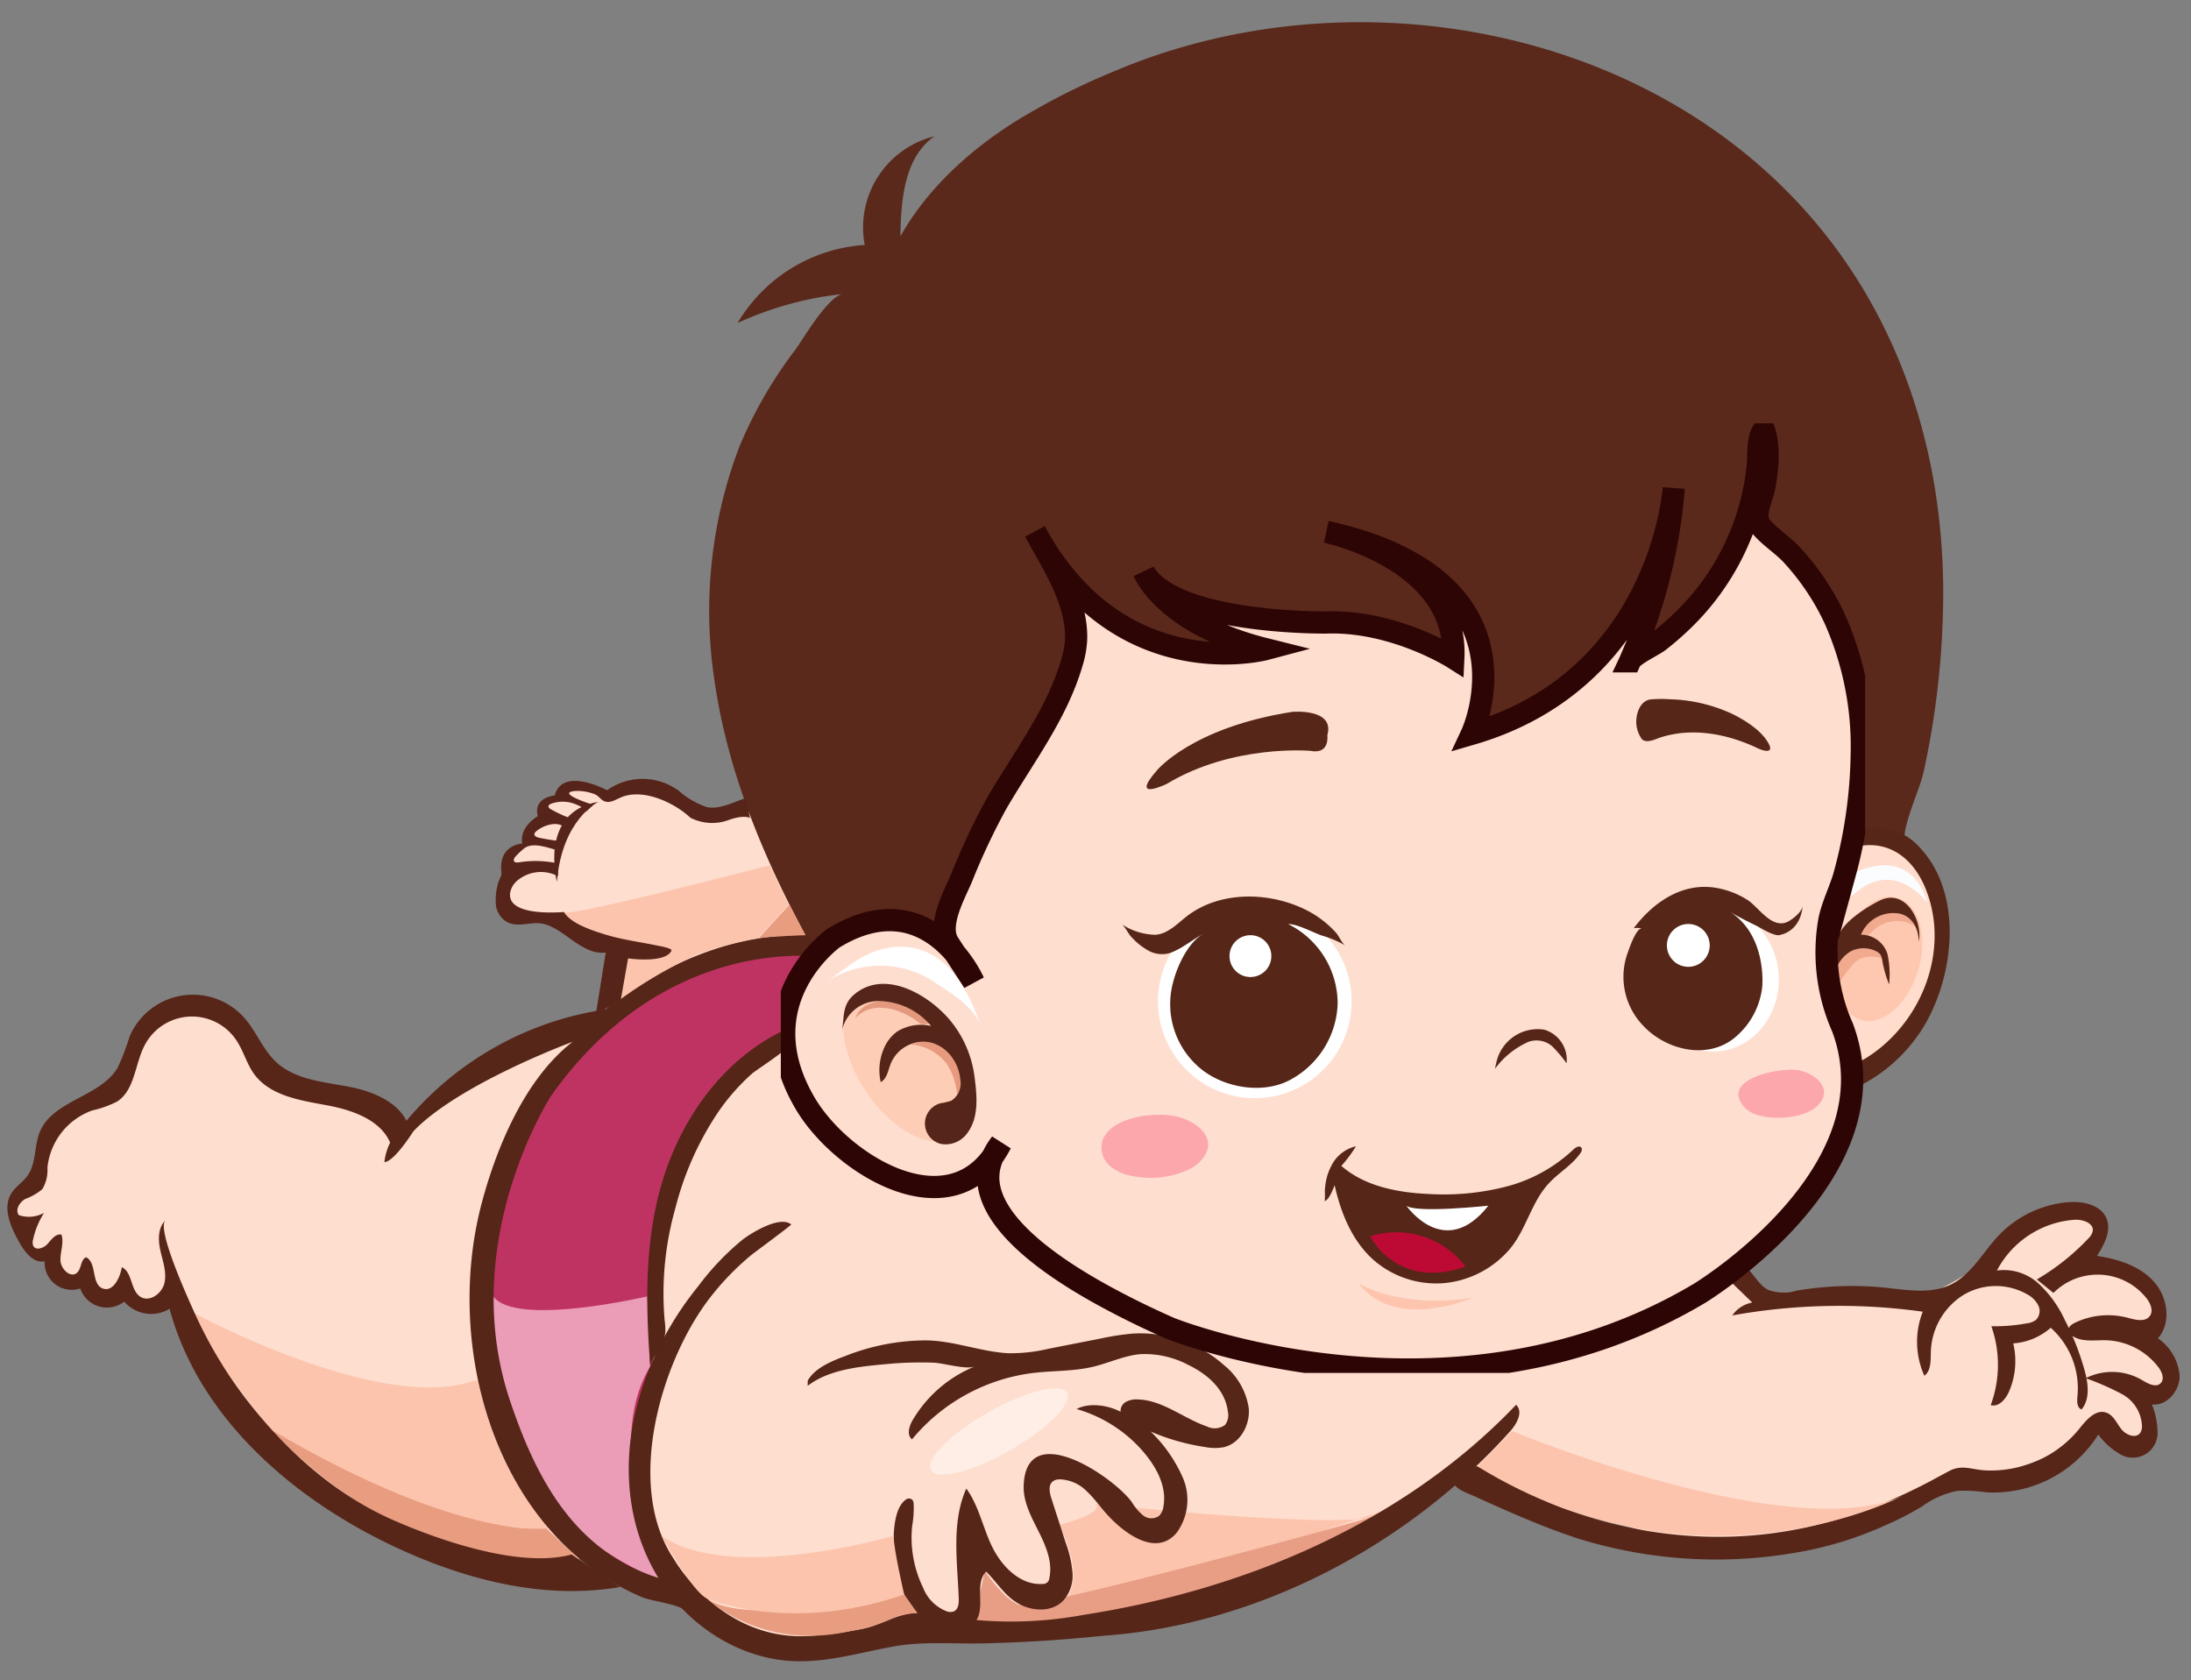 <svg xmlns="http://www.w3.org/2000/svg" xmlns:xlink="http://www.w3.org/1999/xlink" width="296" height="227" viewBox="0 0 296 227">
  <rect x="0" y="0" width="296" height="227" fill="#808080" stroke="none"/>
  <defs>
    <clipPath id="clip-path">
      <rect id="Rectangle_7119" data-name="Rectangle 7119" width="42.282" height="30.386" fill="none"/>
    </clipPath>
    <clipPath id="clip-path-2">
      <rect id="Rectangle_7120" data-name="Rectangle 7120" width="44.681" height="84.215" fill="none"/>
    </clipPath>
    <clipPath id="clip-path-3">
      <rect id="Rectangle_7121" data-name="Rectangle 7121" width="23.251" height="38.461" fill="none"/>
    </clipPath>
    <clipPath id="clip-path-4">
      <rect id="Rectangle_7122" data-name="Rectangle 7122" width="207.639" height="81.594" fill="none"/>
    </clipPath>
    <clipPath id="clip-path-5">
      <rect id="Rectangle_7123" data-name="Rectangle 7123" width="43.932" height="13.558" fill="none"/>
    </clipPath>
    <clipPath id="clip-path-6">
      <rect id="Rectangle_7124" data-name="Rectangle 7124" width="56.396" height="15.462" fill="none"/>
    </clipPath>
    <clipPath id="clip-path-7">
      <rect id="Rectangle_7126" data-name="Rectangle 7126" width="166.687" height="181.62" fill="none"/>
    </clipPath>
    <clipPath id="clip-path-8">
      <rect id="Rectangle_7147" data-name="Rectangle 7147" width="98.123" height="48.28" fill="none"/>
    </clipPath>
    <clipPath id="clip-path-9">
      <rect id="Rectangle_7148" data-name="Rectangle 7148" width="120.315" height="59.37" fill="none"/>
    </clipPath>
    <clipPath id="clip-path-10">
      <rect id="Rectangle_7149" data-name="Rectangle 7149" width="18.648" height="45.303" fill="none"/>
    </clipPath>
    <clipPath id="clip-path-11">
      <rect id="Rectangle_7150" data-name="Rectangle 7150" width="59.606" height="40.186" fill="none"/>
    </clipPath>
    <clipPath id="clip-path-12">
      <rect id="Rectangle_7151" data-name="Rectangle 7151" width="57.383" height="14.131" fill="none"/>
    </clipPath>
    <clipPath id="clip-path-13">
      <rect id="Rectangle_7152" data-name="Rectangle 7152" width="18.633" height="11.659" fill="none"/>
    </clipPath>
    <clipPath id="clip-path-14">
      <rect id="Rectangle_7153" data-name="Rectangle 7153" width="28.393" height="5.589" fill="none"/>
    </clipPath>
    <clipPath id="clip-path-15">
      <rect id="Rectangle_7154" data-name="Rectangle 7154" width="32.773" height="10.48" fill="none"/>
    </clipPath>
    <clipPath id="clip-path-16">
      <rect id="Rectangle_7155" data-name="Rectangle 7155" width="76.705" height="75.724" fill="none"/>
    </clipPath>
    <clipPath id="clip-path-17">
      <rect id="Rectangle_7156" data-name="Rectangle 7156" width="41.761" height="17.901" fill="none"/>
    </clipPath>
    <clipPath id="clip-path-18">
      <rect id="Rectangle_7157" data-name="Rectangle 7157" width="48.259" height="29.089" fill="none"/>
    </clipPath>
    <clipPath id="clip-path-19">
      <rect id="Rectangle_7158" data-name="Rectangle 7158" width="58.447" height="91.301" fill="none"/>
    </clipPath>
    <clipPath id="clip-path-20">
      <rect id="Rectangle_7159" data-name="Rectangle 7159" width="82.774" height="80.561" fill="none"/>
    </clipPath>
    <clipPath id="clip-path-21">
      <rect id="Rectangle_7160" data-name="Rectangle 7160" width="6.33" height="4.573" fill="none"/>
    </clipPath>
    <clipPath id="clip-path-22">
      <rect id="Rectangle_7161" data-name="Rectangle 7161" width="30.465" height="18.166" fill="none"/>
    </clipPath>
    <clipPath id="clip-path-23">
      <rect id="Rectangle_7162" data-name="Rectangle 7162" width="34.36" height="31.859" fill="none"/>
    </clipPath>
    <clipPath id="clip-path-24">
      <rect id="Rectangle_7163" data-name="Rectangle 7163" width="5.968" height="10.796" fill="none"/>
    </clipPath>
    <clipPath id="clip-path-25">
      <rect id="Rectangle_7125" data-name="Rectangle 7125" width="14.724" height="31.692" fill="none"/>
    </clipPath>
    <clipPath id="clip-path-26">
      <rect id="Rectangle_7141" data-name="Rectangle 7141" width="13.02" height="35.521" fill="none"/>
    </clipPath>
    <clipPath id="clip-path-27">
      <rect id="Rectangle_7142" data-name="Rectangle 7142" width="10.277" height="5.104" fill="none"/>
    </clipPath>
    <clipPath id="clip-path-28">
      <rect id="Rectangle_7143" data-name="Rectangle 7143" width="11.578" height="16.785" fill="none"/>
    </clipPath>
    <clipPath id="clip-path-29">
      <rect id="Rectangle_7144" data-name="Rectangle 7144" width="6.362" height="4.988" fill="none"/>
    </clipPath>
    <clipPath id="clip-path-30">
      <rect id="Rectangle_7145" data-name="Rectangle 7145" width="7.557" height="3.839" fill="none"/>
    </clipPath>
    <clipPath id="clip-path-31">
      <rect id="Rectangle_7146" data-name="Rectangle 7146" width="11.251" height="11.713" fill="none"/>
    </clipPath>
    <clipPath id="clip-path-32">
      <rect id="Rectangle_7127" data-name="Rectangle 7127" width="146.486" height="128.285" fill="none"/>
    </clipPath>
    <clipPath id="clip-path-33">
      <rect id="Rectangle_7128" data-name="Rectangle 7128" width="18.09" height="7.011" fill="none"/>
    </clipPath>
    <clipPath id="clip-path-34">
      <rect id="Rectangle_7129" data-name="Rectangle 7129" width="24.544" height="10.47" fill="none"/>
    </clipPath>
    <clipPath id="clip-path-35">
      <rect id="Rectangle_7130" data-name="Rectangle 7130" width="24.235" height="22.07" fill="none"/>
    </clipPath>
    <clipPath id="clip-path-36">
      <rect id="Rectangle_7131" data-name="Rectangle 7131" width="30.251" height="25.846" fill="none"/>
    </clipPath>
    <clipPath id="clip-path-37">
      <rect id="Rectangle_7132" data-name="Rectangle 7132" width="14.433" height="8.518" fill="none"/>
    </clipPath>
    <clipPath id="clip-path-38">
      <rect id="Rectangle_7133" data-name="Rectangle 7133" width="11.569" height="6.494" fill="none"/>
    </clipPath>
    <clipPath id="clip-path-39">
      <rect id="Rectangle_7134" data-name="Rectangle 7134" width="9.703" height="5.369" fill="none"/>
    </clipPath>
    <clipPath id="clip-path-40">
      <rect id="Rectangle_7135" data-name="Rectangle 7135" width="34.741" height="18.531" fill="none"/>
    </clipPath>
    <clipPath id="clip-path-41">
      <rect id="Rectangle_7136" data-name="Rectangle 7136" width="15.489" height="3.512" fill="none"/>
    </clipPath>
    <clipPath id="clip-path-42">
      <rect id="Rectangle_7137" data-name="Rectangle 7137" width="17.01" height="20.732" fill="none"/>
    </clipPath>
    <clipPath id="clip-path-43">
      <rect id="Rectangle_7138" data-name="Rectangle 7138" width="10.009" height="3.115" fill="none"/>
    </clipPath>
    <clipPath id="clip-path-44">
      <rect id="Rectangle_7139" data-name="Rectangle 7139" width="7.157" height="7.164" fill="none"/>
    </clipPath>
    <clipPath id="clip-path-45">
      <rect id="Rectangle_7140" data-name="Rectangle 7140" width="18.197" height="21.706" fill="none"/>
    </clipPath>
    <clipPath id="clip-life_partner_baby_left">
      <rect width="296" height="227"/>
    </clipPath>
  </defs>
  <g id="life_partner_baby_left" data-name="life partner baby left" clip-path="url(#clip-life_partner_baby_left)">
    <g id="Group_33851" data-name="Group 33851" transform="translate(1 3)">
      <g id="Group_33489" data-name="Group 33489" transform="translate(67.093 102.996)" style="isolation: isolate">
        <g id="Group_33488" data-name="Group 33488">
          <g id="Group_33487" data-name="Group 33487" clip-path="url(#clip-path)">
            <path id="Path_258701" data-name="Path 258701" d="M1433.416,787.164s-5.713,2.79-9.657-1.68c0,0-7.107-3.024-9.4,0,0,0-4.218-3.367-5.985-1.388,0,0-.628,1.851,2.681,1.652,0,0-5.762-2.039-5.5,1.511,0,0,2.5,1.793,2.958.765,0,0-5.456.024-4.8,2.916l3.332.065s-7.407-.065-6.224,4.405c0,0,5-.394,5.653-.92,0,0-10.123,1.446-4.338,6.7l6.179.92s5.413,3.268,6.322,3.277,1.4,0,1.4,0l-1.987,8.467s19.771-10.956,26.344-9.115l2.242-.92-8.026-17.09Z" transform="translate(-1400.349 -783.473)" fill="#fedecf"/>
          </g>
        </g>
      </g>
      <g id="Group_33492" data-name="Group 33492" transform="translate(64.49 125.895)" style="isolation: isolate">
        <g id="Group_33491" data-name="Group 33491">
          <g id="Group_33490" data-name="Group 33490" clip-path="url(#clip-path-2)">
            <path id="Path_258702" data-name="Path 258702" d="M1446.584,958.071a18.2,18.2,0,0,0-3.549,11.043s-12.149,7.385-16.657,21.768c0,0-3.132,18.459-.928,23.586,0,0-6.67,14.395.035,27.41,0,0-19.456-3.418-22.348-30.1,0,0-7.493-24.32,14.461-43.776,0,0,14.592-12.752,28.987-9.925" transform="translate(-1401.904 -957.662)" fill="#bf3363"/>
          </g>
        </g>
      </g>
      <g id="Group_33495" data-name="Group 33495" transform="translate(64.964 172.146)" style="isolation: isolate">
        <g id="Group_33494" data-name="Group 33494">
          <g id="Group_33493" data-name="Group 33493" clip-path="url(#clip-path-3)">
            <path id="Path_258703" data-name="Path 258703" d="M1582.784,1309.485s-17.79,4.169-20.8,0c0,0-6.8,25.483,22.57,38.461,0,0-7.986-18.082-1.371-29.009Z" transform="translate(-1561.301 -1309.485)" fill="#eb9cb7"/>
          </g>
        </g>
      </g>
      <g id="Group_33498" data-name="Group 33498" transform="translate(84.785 137.818)" style="isolation: isolate">
        <g id="Group_33497" data-name="Group 33497">
          <g id="Group_33496" data-name="Group 33496" clip-path="url(#clip-path-4)">
            <path id="Path_258704" data-name="Path 258704" d="M11.8,1087.589s-3.645-28.11,15.858-39.23c0,0,6.948,23.567,26.273,18.351,0,0,16.564,23.443,49.692,23.443,0,0,37.6-.526,51.27-11.174l5,3.287s20.508-.657,22.611.263c0,0,5.514-2.51,8.015-4.87s8.9-9.9,13.919-6.066c0,0,1.69-.537,0,5.66,0,0,13.954,3.567,6.987,9.746,0,0,8.947,8.306.53,7.965,0,0,3.3,14-5.846,4.137a26.353,26.353,0,0,1-20.044,7.692s-23.141,14.081-40.366,7.989c0,0-24.193-6.6-27.282-7.989,0,0-35.3,26.2-70.463,20.885,0,0-36.612,12.881-40.03-22.641,0,0,2.109-16.066,3.881-17.446" transform="translate(-7.925 -1048.359)" fill="#fedecf"/>
          </g>
        </g>
      </g>
      <g id="Group_33501" data-name="Group 33501" transform="translate(142.067 200.167)" style="isolation: isolate">
        <g id="Group_33500" data-name="Group 33500">
          <g id="Group_33499" data-name="Group 33499" clip-path="url(#clip-path-5)">
            <path id="Path_258705" data-name="Path 258705" d="M817.982,1536.19s3.533-2.937-.509-10.7c0,0,6.191-1.493,4.953-2.854,0,0,34.881,3.793,38.578,1.413s-18.752,7.083-43.022,12.145" transform="translate(-817.473 -1522.632)" fill="#fcc4ad"/>
          </g>
        </g>
      </g>
      <g id="Group_33504" data-name="Group 33504" transform="translate(130.467 201.185)" style="isolation: isolate">
        <g id="Group_33503" data-name="Group 33503">
          <g id="Group_33502" data-name="Group 33502" clip-path="url(#clip-path-6)">
            <path id="Path_258706" data-name="Path 258706" d="M810.9,1545.587l1.584-7.128s2.543,3.8,4.592,4.525,46.6-11.312,50.22-12.606c0,0-33.328,17.774-56.4,15.209" transform="translate(-810.903 -1530.378)" fill="#e89e85"/>
          </g>
        </g>
      </g>
      <g id="Group_33510" data-name="Group 33510" transform="translate(94.84 0.001)" style="isolation: isolate">
        <g id="Group_33509" data-name="Group 33509">
          <g id="Group_33508" data-name="Group 33508" clip-path="url(#clip-path-7)">
            <path id="Path_258708" data-name="Path 258708" d="M404.383,110.989c-.278-2.6,2.044-7.124,2.6-9.7a113.767,113.767,0,0,0,2.65-24.349c-.046-18.7-5.722-36.787-18.167-50.957C368.728.093,328.953-6.584,297.82,6.546a92.536,92.536,0,0,0-13.52,6.848c-6.258,3.95-11.908,9.085-15.55,15.527.074-4.951.537-10.678,4.6-13.512a12.682,12.682,0,0,0-9.418,14.682,21.593,21.593,0,0,0-17.179,10.541,45.665,45.665,0,0,1,14.272-3.922c-1.988.2-5.455,6.145-6.453,7.512A59.235,59.235,0,0,0,247,57.33a62.3,62.3,0,0,0-3.379,31.524c1.865,13.133,7.234,25.424,13.629,36.94,9.253,16.663,20.341,33.116,36.577,43.687a76.568,76.568,0,0,0,50.881,11.545c20.627-2.606,48.113-13.9,52.771-36.649,0,0,7.493-27.864,6.9-33.388" transform="translate(-242.948 0.003)" fill="#5a291b"/>
          </g>
        </g>
      </g>
      <g id="Group_33573" data-name="Group 33573" transform="translate(195.342 159.402)" style="isolation: isolate">
        <g id="Group_33572" data-name="Group 33572">
          <g id="Group_33571" data-name="Group 33571" clip-path="url(#clip-path-8)">
            <path id="Path_258737" data-name="Path 258737" d="M36.907,1222.774l2.253-1.667c1.356.824,1.966,2.584,3.382,3.3a6.164,6.164,0,0,0,3.816.108,44.412,44.412,0,0,1,12.025-.4c2.952.306,6.09.879,8.769-.4,2.857-1.359,4.4-4.439,6.587-6.725a14.658,14.658,0,0,1,9.408-4.436c1.978-.146,4.344.374,5.1,2.207.691,1.675-.317,3.527-1.29,5.056,2.8.42,5.693,1.317,7.619,3.4s2.5,5.609.618,7.733a6.825,6.825,0,0,1,2.93,5.083c.009,2.025-1.733,4.084-3.745,3.858a10.313,10.313,0,0,1,.752,3.542,3.349,3.349,0,0,1-5.2,3.078,9.4,9.4,0,0,1-2.8-2.562,16.728,16.728,0,0,1-15.211,7.8,19.487,19.487,0,0,0-3.822-.188,11.96,11.96,0,0,0-4.765,2.1,39.962,39.962,0,0,1-4.789,2.469,48.648,48.648,0,0,1-12.532,3.821,62.915,62.915,0,0,1-29.157-1.948c-3.18-1.04-6.282-2.3-9.347-3.634-1.569-.683-3.129-1.385-4.687-2.093-.846-.385-2.394-.877-2.82-1.79l3.024-2.235c.489-.361,9.189,4.579,10.151,4.982a58.95,58.95,0,0,0,15.628,4.111c13.016,1.583,25.015-1.309,36.388-7.5q.9-.488,1.8-.968c1.729-.919,3.074-.17,4.926-.082a15.492,15.492,0,0,0,4.658-.5,15.046,15.046,0,0,0,7.936-5.056c.964-1.208,2.23-2.748,3.693-2.25.962.328,1.4,1.4,2.022,2.208s1.967,1.356,2.564.533a1.551,1.551,0,0,0,.247-.8,5.12,5.12,0,0,0-2.656-4.415,35.934,35.934,0,0,0-4.95-2.177,7.966,7.966,0,0,1,7.607.252c.8.481,1.9,1.086,2.539.405.527-.561.166-1.481-.293-2.1a9.27,9.27,0,0,0-7.119-3.682c-1.536-.035-3.219.283-4.5-.569a1.077,1.077,0,0,1-.558-.822c0-.456.449-.768.859-.967a10.355,10.355,0,0,1,7.156-.676c1.023.277,2.338.622,2.965-.232.534-.726.086-1.758-.48-2.46a8.432,8.432,0,0,0-12.531-.666l-2.248-1.822a31.035,31.035,0,0,0,6.945-5.525,1.979,1.979,0,0,0,.61-1c.16-1.1-1.338-1.6-2.444-1.539a12.879,12.879,0,0,0-10.5,6.857,6.941,6.941,0,0,1,5.615,1.758,15.571,15.571,0,0,1,3.544,4.895,35.492,35.492,0,0,1,2.715,6.943c.467,1.742.714,3.8-.447,5.178-.639-.253-.617-1.146-.546-1.829a10.953,10.953,0,0,0-3.613-9.209,8.616,8.616,0,0,1-5.064,2.11,10.337,10.337,0,0,1-.59,6.548c-.448,1.013-1.389,2.093-2.455,1.789a15.675,15.675,0,0,0,.089-10.656,23.8,23.8,0,0,0,4.845-.4,2.488,2.488,0,0,0,1.166-.443,1.7,1.7,0,0,0,.337-1.957,3.529,3.529,0,0,0-1.475-1.493,8.554,8.554,0,0,0-8.728.117,9.427,9.427,0,0,0-4.323,7.677c-.03,1.145.048,2.509-.876,3.187a11.192,11.192,0,0,1-.216-8.653,81.414,81.414,0,0,0-25.73.506,4.18,4.18,0,0,1,2.7-1.742l-3.484-3.367" transform="translate(-0.001 -1212.542)" fill="#572618"/>
          </g>
        </g>
      </g>
      <g id="Group_33576" data-name="Group 33576" transform="translate(83.945 162.073)" style="isolation: isolate">
        <g id="Group_33575" data-name="Group 33575">
          <g id="Group_33574" data-name="Group 33574" clip-path="url(#clip-path-9)">
            <path id="Path_258738" data-name="Path 258738" d="M797.442,1258.617q.507-.513,1.005-1.036c.989.925.119,2.552-.784,3.56-13.85,15.458-34.2,26.211-55.021,27.647-5.414.557-10.867.916-16.308,1.027-4.131.084-8.035-.308-12.147.446-4.367.8-8.7,2.114-13.185,1.96-7.326-.25-14.212-4.648-18.161-10.823-5.244-8.2-5.329-18.331-2.048-27.283a44.541,44.541,0,0,1,7.188-12.591,35.662,35.662,0,0,1,5.987-6.272c1.33-1,5.053-3.255,6.544-2.035.089.072-5.025,3.828-5.429,4.164a36.334,36.334,0,0,0-5.545,5.742c-6.62,8.556-11.574,25.442-4.843,35.35,0,0,6.809,12.025,19.824,10.184a54.432,54.432,0,0,0,5.635-.807c2.077-.407,3.945-1.6,6-2,2.7-.517,5.6.339,8.261.705a54.136,54.136,0,0,0,15.655-.6c21.29-3.316,42.24-12.036,57.371-27.336" transform="translate(-678.57 -1232.863)" fill="#562618"/>
          </g>
        </g>
      </g>
      <g id="Group_33579" data-name="Group 33579" transform="translate(86.448 136.295)" style="isolation: isolate">
        <g id="Group_33578" data-name="Group 33578">
          <g id="Group_33577" data-name="Group 33577" clip-path="url(#clip-path-10)">
            <path id="Path_258739" data-name="Path 258739" d="M1451.152,1036.773l.395,2.366c.053.317-4.035,2.984-4.458,3.355a28.562,28.562,0,0,0-4.616,5.233,41.473,41.473,0,0,0-5.76,12.9,42.342,42.342,0,0,0-1.464,15.3,8.147,8.147,0,0,1,.073,1.678,5.934,5.934,0,0,1-.909,2.339c-.278.48-1.157,1.583-1.117,2.135-.608-8.2-.8-16.57,1.515-24.56,2.5-8.645,8.107-16.734,16.34-20.743" transform="translate(-1432.899 -1036.773)" fill="#552517"/>
          </g>
        </g>
      </g>
      <g id="Group_33582" data-name="Group 33582" transform="translate(108.119 177.139)" style="isolation: isolate">
        <g id="Group_33581" data-name="Group 33581">
          <g id="Group_33580" data-name="Group 33580" clip-path="url(#clip-path-11)">
            <path id="Path_258740" data-name="Path 258740" d="M956.486,1353.868c1.008-1.806,3.416-2.717,5.231-3.4a29.8,29.8,0,0,1,10.706-2.053c3.818.036,7.341,1.517,11.13,1.735a22.085,22.085,0,0,0,5.487-.607l5.177-1.016,1.948-.382a33.6,33.6,0,0,1,4.233-.646,17.007,17.007,0,0,1,12.358,4.284,9.226,9.226,0,0,1,3.318,5.8c.2,2.272-1.169,4.769-3.395,5.268a6.819,6.819,0,0,1-2.476-.023,29.5,29.5,0,0,1-7.389-2.1,19.55,19.55,0,0,1,4.383,6.315,7.545,7.545,0,0,1-.847,7.34c-2.85,3.427-7.263-.067-9.418-2.447-.93-1.027-1.723-2.18-2.738-3.124a5.306,5.306,0,0,0-3.708-1.621,1.563,1.563,0,0,0-.85.243c-.672.483-.49,1.513-.237,2.3l1.965,6.1a14.954,14.954,0,0,1,.9,4.021,5.042,5.042,0,0,1-1.318,3.792c-1.562,1.528-4.135,1.356-5.931.359-1.92-1.066-2.923-2.876-4.418-4.353-1.695,1.711.048,4.928-1.524,6.857a4.032,4.032,0,0,1-4.218.924c-3.1-.882-5.337-3.8-6.16-6.822-.629-2.309-1.3-9.021,1.047-10.681a.682.682,0,0,1,.893.04.9.9,0,0,1,.162.476,13.381,13.381,0,0,1-.193,3.009,15.447,15.447,0,0,0,1.486,8.4,5.538,5.538,0,0,0,3.232,3.184,1.377,1.377,0,0,0,.934-.025c.589-.282.66-1.078.637-1.73-.169-4.872-1.037-10.253,1.022-14.848,1.717,2.341,2.257,5.408,3.549,7.979,1.319,2.624,3.777,5.085,6.709,4.906a.864.864,0,0,0,.967-.82c.45-2.148-.477-4.326-1.465-6.286s-2.089-4-2.01-6.19c.331-9.183,12.22-1.14,14.64,2.281a6.693,6.693,0,0,0,1.511,1.766,1.789,1.789,0,0,0,2.163.034,2.1,2.1,0,0,0,.553-1.174c.585-3.01-1.242-5.963-3.352-8.189a18.76,18.76,0,0,0-8.371-5.055c1.741-.911,4.265-.516,5.952.369a1.4,1.4,0,0,1,.731-1.343,2.95,2.95,0,0,1,1.57-.32c3.374.077,6.169,2.551,9.36,3.648a2.342,2.342,0,0,0,2.443-.2,2.167,2.167,0,0,0,.392-1.776c-.37-3.026-2.734-5.065-5.334-6.328a12.613,12.613,0,0,0-6.471-1.462c-2.206.185-4.254,1.186-6.408,1.7-2.656.634-5.429.518-8.14.845a25.263,25.263,0,0,0-16.33,8.968c-.74-.612-.378-1.807.109-2.634a17.38,17.38,0,0,1,8.365-7.214c-1.138.462-4.256-.47-5.573-.516a49.026,49.026,0,0,0-6.252.182c-3.591.334-7.8.688-10.739,2.948" transform="translate(-956.487 -1347.465)" fill="#562618"/>
          </g>
        </g>
      </g>
      <g id="Group_33585" data-name="Group 33585" transform="translate(198.629 190.352)" style="isolation: isolate">
        <g id="Group_33584" data-name="Group 33584">
          <g id="Group_33583" data-name="Group 33583" clip-path="url(#clip-path-12)">
            <path id="Path_258741" data-name="Path 258741" d="M284.9,1452.742l4.671-4.772s37.593,15.569,52.711,8.758c0,0-27.41,14.419-57.383-3.985" transform="translate(-284.903 -1447.969)" fill="#fcc4ad"/>
          </g>
        </g>
      </g>
      <g id="Group_33588" data-name="Group 33588" transform="translate(124.634 184.562)" style="isolation: isolate">
        <g id="Group_33587" data-name="Group 33587">
          <g id="Group_33586" data-name="Group 33586" clip-path="url(#clip-path-13)">
            <path id="Path_258742" data-name="Path 258742" d="M1142.651,1414.989c-.807-1.42,2.657-4.913,7.738-7.8s9.854-4.079,10.662-2.659-2.657,4.913-7.738,7.8-9.854,4.079-10.661,2.659" transform="translate(-1142.534 -1403.929)" fill="#ffeee6"/>
          </g>
        </g>
      </g>
      <g id="Group_33591" data-name="Group 33591" transform="translate(94.526 212.413)" style="isolation: isolate">
        <g id="Group_33590" data-name="Group 33590">
          <g id="Group_33589" data-name="Group 33589" clip-path="url(#clip-path-14)">
            <path id="Path_258743" data-name="Path 258743" d="M1325.709,1618.285l-1.769-2.5s-21.287,4.531-26.625.555c0,0,7.42,7.234,19.544,4.357a20.566,20.566,0,0,0,5.5-1.677,11.4,11.4,0,0,1,3.354-.74" transform="translate(-1297.316 -1615.789)" fill="#e89d80"/>
          </g>
        </g>
      </g>
      <g id="Group_33594" data-name="Group 33594" transform="translate(88.377 204.482)" style="isolation: isolate">
        <g id="Group_33593" data-name="Group 33593">
          <g id="Group_33592" data-name="Group 33592" clip-path="url(#clip-path-15)">
            <path id="Path_258744" data-name="Path 258744" d="M1310.769,1555.459s4.124,7.6,6.148,8.486c0,0,11.13,4.836,26.625-.555,0,0-1.486-6.395-1.409-7.931,0,0-22.052,6.532-31.364,0" transform="translate(-1310.769 -1555.459)" fill="#fcc4ad"/>
          </g>
        </g>
      </g>
      <g id="Group_33597" data-name="Group 33597" transform="translate(0.884 133.193)" style="isolation: isolate">
        <g id="Group_33596" data-name="Group 33596">
          <g id="Group_33595" data-name="Group 33595" clip-path="url(#clip-path-16)">
            <path id="Path_258745" data-name="Path 258745" d="M1716.8,1018.681s-17.612,24.171-11.054,45.785c0,0,7.872,20.214,13.1,22.458,0,0,.338,1.959-9.247,1.971,0,0-22.468-6.43-30.224-13.661,0,0-14.538-16.208-15.617-24.865,0,0-3.716,5.371-6.867,0,0,0-4.242,3.883-5.011-1.467,0,0-4.976,2.275-4.056-3.509,0,0-5,3.179-3.553-3.34,0,0-4.607.085-.264-4.729,0,0,2.371-.87,2.108-4.288,0,0,3.418-6.573,5.127-6.442,0,0,6.442-1.972,6.442-5.39,0,0,1.709-8.413,8.019-8.019,0,0,5.784-.263,10.78,8.151,0,0,8.676,5.521,12.226,4.338,0,0,6.465,2.513,5.533,4.412l9.585-7.961s18.064-7.544,12.976-3.443" transform="translate(-1642.141 -1013.171)" fill="#fedecf"/>
          </g>
        </g>
      </g>
      <g id="Group_33600" data-name="Group 33600" transform="translate(35.596 190.14)" style="isolation: isolate">
        <g id="Group_33599" data-name="Group 33599">
          <g id="Group_33598" data-name="Group 33598" clip-path="url(#clip-path-17)">
            <path id="Path_258746" data-name="Path 258746" d="M1680.854,1459.474l4.81,4.545s-21.371,3.7-41.761-17.656c0,0,29.159,15.482,36.951,13.111" transform="translate(-1643.903 -1446.363)" fill="#e89d80"/>
          </g>
        </g>
      </g>
      <g id="Group_33603" data-name="Group 33603" transform="translate(25.324 174.457)" style="isolation: isolate">
        <g id="Group_33602" data-name="Group 33602">
          <g id="Group_33601" data-name="Group 33601" clip-path="url(#clip-path-18)">
            <path id="Path_258747" data-name="Path 258747" d="M1710.878,1336.15s2.273,12.722,9.99,19.875c0,0-11.323,2.378-37.988-13.277,0,0-9-10.846-10.272-15.683,0,0,24.972,13.542,37.681,9.085" transform="translate(-1672.609 -1327.065)" fill="#fcc4ad"/>
          </g>
        </g>
      </g>
      <g id="Group_33606" data-name="Group 33606" transform="translate(50.927 123.334)" style="isolation: isolate">
        <g id="Group_33605" data-name="Group 33605">
          <g id="Group_33604" data-name="Group 33604" clip-path="url(#clip-path-19)">
            <path id="Path_258748" data-name="Path 258748" d="M1438.748,1025.559a2.144,2.144,0,0,1,.2.134c1.158.893,1.051,2.768,2.1,3.787-.964-.937-4.607-1.293-5.984-1.887-19.747-8.517-26.712-33.694-21.579-53.14,2.01-7.614,5.9-16.93,12.311-21.864,0,0-15.407,5.681-21.534,12.106,0,0-2.589,4.131-3.91,4.149a8.2,8.2,0,0,1,2.446-4.923,43.263,43.263,0,0,1,27.416-15.693s12.15-10.734,27.623-10.013l.964,2.895s-20.656-2.9-35.965,18.846c0,0-12.693,19.6-5.538,41.045,3.557,10.661,8.774,20.5,20.271,24.091a5.277,5.277,0,0,1,1.183.468" transform="translate(-1400.349 -938.18)" fill="#562618"/>
          </g>
        </g>
      </g>
      <g id="Group_33609" data-name="Group 33609" transform="translate(0 131.393)" style="isolation: isolate">
        <g id="Group_33608" data-name="Group 33608">
          <g id="Group_33607" data-name="Group 33607" clip-path="url(#clip-path-20)">
            <path id="Path_258749" data-name="Path 258749" d="M1685.46,1079.5c-10.408,1.789-21.143-1.026-30.688-5.545-13.689-6.482-26.238-17.421-30.178-32.046a4.809,4.809,0,0,1-6.131-.966,3.8,3.8,0,0,1-5.937-1.778,3.661,3.661,0,0,1-4.807-3.675c-1.5.319-2.673-1.221-3.426-2.555-1.157-2.051-2.316-4.627-1.072-6.626.569-.914,1.548-1.5,2.177-2.375,1.216-1.691.88-4.047,1.688-5.967,1.788-4.244,8.119-4.662,10.487-8.612a32.606,32.606,0,0,0,1.615-4.213,9.291,9.291,0,0,1,15.526-2.515c1.612,1.831,2.477,4.261,4.257,5.929,2.566,2.405,6.38,2.7,9.836,3.351s7.309,2.292,8.2,5.7l-2.438,2.327c-1.138-3.459-5.21-4.873-8.792-5.53s-7.626-1.273-9.767-4.219c-1.011-1.392-1.438-3.132-2.4-4.562a7.208,7.208,0,0,0-12.347.617c-1.365,2.558-1.324,6.083-3.749,7.672a14.133,14.133,0,0,1-3.356,1.2,9.185,9.185,0,0,0-6.066,7.742,5,5,0,0,1-.682,2.889,7.6,7.6,0,0,1-2.3,1.325c-.777.441-1.422,1.479-.88,2.189a4.2,4.2,0,0,0,3.412-.31,10.97,10.97,0,0,0-1.489,3.618,1.289,1.289,0,0,0,.021.837c.347.7,1.443.313,1.956-.277s1.082-1.385,1.851-1.241c.375,1.112-.164,2.316-.128,3.488s1.378,2.453,2.247,1.665c.615-.558.454-1.778,1.224-2.087,1.47.751.678,3.568,2.2,4.2,1.385.578,2.385-1.381,2.617-2.864,1.465.693,1.149,3.148,2.523,4.008,1.24.776,2.921-.453,3.241-1.88s-.213-2.886-.54-4.312-.374-3.115.668-4.142c-1.243,1.224,3.3,11.084,3.976,12.588a58.53,58.53,0,0,0,7.439,12.22c5.248,6.639,11.775,12.409,19.6,15.8,6.322,2.742,16.974,6.4,23.853,4.542" transform="translate(-1602.685 -999.484)" fill="#572618"/>
          </g>
        </g>
      </g>
      <g id="Group_33612" data-name="Group 33612" transform="translate(101.476 119.205)" style="isolation: isolate">
        <g id="Group_33611" data-name="Group 33611">
          <g id="Group_33610" data-name="Group 33610" clip-path="url(#clip-path-21)">
            <path id="Path_258750" data-name="Path 258750" d="M1416.456,906.773l2.151,4.142s-4.822.141-6.33.432Z" transform="translate(-1412.276 -906.773)" fill="#e89d80"/>
          </g>
        </g>
      </g>
      <g id="Group_33615" data-name="Group 33615" transform="translate(75.06 113.897)" style="isolation: isolate">
        <g id="Group_33614" data-name="Group 33614">
          <g id="Group_33613" data-name="Group 33613" clip-path="url(#clip-path-22)">
            <path id="Path_258751" data-name="Path 258751" d="M1438.3,878.982l-.982,5.581a59.912,59.912,0,0,1,10.586-6.168,46.918,46.918,0,0,1,8.02-2.117l4.18-4.574-2.528-5.308s-27.932,7.27-27.936,6.322c0,0,.97,2.809,7.253,3.559,0,0,5.544,1.238,6.636,1.257,0,0,1.727.779-1.811.859,0,0-2.113.436-3.417.587" transform="translate(-1429.634 -866.397)" fill="#fcc4ad"/>
          </g>
        </g>
      </g>
      <g id="Group_33618" data-name="Group 33618" transform="translate(65.958 102.228)" style="isolation: isolate">
        <g id="Group_33617" data-name="Group 33617">
          <g id="Group_33616" data-name="Group 33616" clip-path="url(#clip-path-23)">
            <path id="Path_258752" data-name="Path 258752" d="M1482.769,809.489l3.385-2.024.983-5.581s5.013.725,5.859-1.037c.163-.339-1.592-.626-1.783-.667-2.313-.495-4.677-.78-6.947-1.461-1.663-.5-4.851-1.475-5.79-3.1-1.805.128-7.692.357-7.272-2.605a2.831,2.831,0,0,1,.917-1.6,4.953,4.953,0,0,1,5.542-.634l.047-1.713a14.187,14.187,0,0,0-5.405-.147c-.2.018-.432.021-.55-.138-.157-.211.024-.5.2-.694a12.13,12.13,0,0,1,1.072-1.011c1.278-1.068,3.534-.008,4.988.3l.282-1.424c-.051.26-3.108-.336-3.317-.4-.243-.074-.534-.234-.5-.486a.529.529,0,0,1,.192-.3c.933-.872,3.156-1.638,4.064-.356l.938-1.488c-.179.284-2.824-1.06-3.088-1.263a.44.44,0,0,1-.209-.3c-.006-.162.153-.277.3-.346a4.555,4.555,0,0,1,2.947-.107c.215.051,2.218.8,1.715,1.267l1.1-1.027s-5.308-1.662-2.382-1.883a6.5,6.5,0,0,1,2.534.424c.537.2.791.674,1.2.893.816.438,1.533-.091,2.414-.464,2.967-1.255,7.2.734,9.34,2.755a6.443,6.443,0,0,0,5.257.288s1.927-.723,2.8-.235l-.51-2.7c-1.687.5-3.611,1.627-5.361,1.2a11.029,11.029,0,0,1-3.711-2.156,8.245,8.245,0,0,0-9.721-.1s-6-3.274-7.08.71c0,0-2.931.221-2.277,2.8,0,0-2.514,1.355-2.1,3.7,0,0-3.318.1-2.8,3.985.038.285-.331.908-.411,1.189a8.109,8.109,0,0,0-.373,2.744,3.141,3.141,0,0,0,1.217,2.479c1.418,1,2.979.282,4.543.35,3.145.138,5.657,4.392,9.1,3.969Z" transform="translate(-1469.242 -777.63)" fill="#562419"/>
          </g>
        </g>
      </g>
      <g id="Group_33621" data-name="Group 33621" transform="translate(73.873 105.335)" style="isolation: isolate">
        <g id="Group_33620" data-name="Group 33620">
          <g id="Group_33619" data-name="Group 33619" clip-path="url(#clip-path-24)">
            <path id="Path_258753" data-name="Path 258753" d="M1625.363,812.062s-2.5-9.437,5.6-10.8c0,0-4.917,2.351-5.6,10.8" transform="translate(-1624.997 -801.266)" fill="#562419"/>
          </g>
        </g>
      </g>
      <rect id="Rectangle_7164" data-name="Rectangle 7164" width="293.465" height="221.443" transform="translate(0 0)" fill="none"/>
      <g id="Group_33507" data-name="Group 33507" transform="translate(246.972 110.519)" style="isolation: isolate">
        <g id="Group_33506" data-name="Group 33506">
          <g id="Group_33505" data-name="Group 33505" clip-path="url(#clip-path-25)">
            <path id="Path_258707" data-name="Path 258707" d="M231.649,862.749a61.926,61.926,0,0,1-.709-6.87,32.258,32.258,0,0,1,1.749-12.615,5.067,5.067,0,0,1,1.027-1.828c1.41-1.435,4.6-.461,6.144.295,6.774,3.316,6.594,13.215,4.436,19.317a23.692,23.692,0,0,1-3.675,6.7,18.254,18.254,0,0,1-2.764,2.86c-.523.428-2.312,2.055-3.035,1.738a1.264,1.264,0,0,1-.5-.492c-1.519-2.258-1.941-4.716-2.391-7.348q-.15-.879-.287-1.761" transform="translate(-230.903 -840.698)" fill="#ffdccc"/>
          </g>
        </g>
      </g>
      <g id="Group_33555" data-name="Group 33555" transform="matrix(-1, -0.017, 0.017, -1, 262.032, 144.473)" style="isolation: isolate">
        <g id="Group_33554" data-name="Group 33554" transform="translate(0 0)">
          <g id="Group_33553" data-name="Group 33553" clip-path="url(#clip-path-26)">
            <path id="Path_258731" data-name="Path 258731" d="M12.959,32.847v2.021c0,.389-2.512.641-2.745.649A8.063,8.063,0,0,1,4.14,32.8C-1.712,26.671-.7,15.889,3.1,9.056A21.559,21.559,0,0,1,12.963,0c-.019,1.058.312,2.32-.438,3.19a6.275,6.275,0,0,1-1.444,1.1C3.631,9.053-.17,19.03,3.347,27.341c1.716,4.056,5.077,6.626,9.612,5.506" transform="translate(0 0)" fill="#562618"/>
          </g>
        </g>
      </g>
      <g id="Group_33558" data-name="Group 33558" transform="translate(249.137 113.897)" style="isolation: isolate">
        <g id="Group_33557" data-name="Group 33557">
          <g id="Group_33556" data-name="Group 33556" clip-path="url(#clip-path-27)">
            <path id="Path_258732" data-name="Path 258732" d="M252.9,863.164v-3s7.779-4.524,10.277,3.89c0,0-4.582-6.438-10.277-.886" transform="translate(-252.903 -858.945)" fill="#fbfcfe"/>
          </g>
        </g>
      </g>
      <g id="Group_33561" data-name="Group 33561" transform="translate(247.117 118.168)" style="isolation: isolate">
        <g id="Group_33560" data-name="Group 33560">
          <g id="Group_33559" data-name="Group 33559" clip-path="url(#clip-path-28)">
            <path id="Path_258733" data-name="Path 258733" d="M258.934,898.242c-1.38,4.551-.161,8.949,2.723,9.823s6.339-2.107,7.719-6.657.161-8.949-2.723-9.823-6.339,2.107-7.719,6.658" transform="translate(-258.366 -891.433)" fill="#fec8b0"/>
          </g>
        </g>
      </g>
      <g id="Group_33564" data-name="Group 33564" transform="translate(246.99 124.857)" style="isolation: isolate">
        <g id="Group_33563" data-name="Group 33563">
          <g id="Group_33562" data-name="Group 33562" clip-path="url(#clip-path-29)">
            <path id="Path_258734" data-name="Path 258734" d="M299.233,947.3l-.008.007a1.367,1.367,0,0,1-.207-.948,5.494,5.494,0,0,1,.474-2.055c1.065-2.239,5.051-2.972,5.883-.136-.144-.491-1.559-.481-1.933-.453-2.306.174-2.7,2.335-4.208,3.585" transform="translate(-299.012 -942.317)" fill="#f1aa8e"/>
          </g>
        </g>
      </g>
      <g id="Group_33567" data-name="Group 33567" transform="translate(250.227 119.982)" style="isolation: isolate">
        <g id="Group_33566" data-name="Group 33566">
          <g id="Group_33565" data-name="Group 33565" clip-path="url(#clip-path-30)">
            <path id="Path_258735" data-name="Path 258735" d="M266.116,908.909c-.912.528-1-.358-.551-.974,1.2-1.662,3.217-3.037,5.365-2.633a2.664,2.664,0,0,1,1.93,2.2c-.047-.248-1.131-.608-1.326-.677a4.715,4.715,0,0,0-4.58,1.338,4.917,4.917,0,0,1-.77.7l-.068.041" transform="translate(-265.303 -905.231)" fill="#f1aa8e"/>
          </g>
        </g>
      </g>
      <g id="Group_33570" data-name="Group 33570" transform="translate(247.058 118.286)" style="isolation: isolate">
        <g id="Group_33569" data-name="Group 33569">
          <g id="Group_33568" data-name="Group 33568" clip-path="url(#clip-path-31)">
            <path id="Path_258736" data-name="Path 258736" d="M261.564,897.927c-.092,1.331-.219,2.669-.259,4a4.662,4.662,0,0,1,2.008-2.378,3.818,3.818,0,0,1,3.385,0,1.491,1.491,0,0,1,.573.448,1.853,1.853,0,0,1,.237.614,16.117,16.117,0,0,0,.953,3.436,12.873,12.873,0,0,0-.221-4.117,3.7,3.7,0,0,0-3.585-2.6,4.739,4.739,0,0,1,5.32-2.837c1.783.506,2.426,2.088,2.508,3.777.529-2.927-1.853-7.219-5.255-5.572-1.607.778-5.519,3.136-5.663,5.233" transform="translate(-261.305 -892.328)" fill="#562618"/>
          </g>
        </g>
      </g>
      <g id="Group_33513" data-name="Group 33513" transform="translate(104.487 54.198)" style="isolation: isolate">
        <g id="Group_33512" data-name="Group 33512">
          <g id="Group_33511" data-name="Group 33511" clip-path="url(#clip-path-32)">
            <path id="Path_258709" data-name="Path 258709" d="M459.078,418.914c-.893.981-.69,3.35-.813,4.719a33.719,33.719,0,0,1-10.02,20.91,40.056,40.056,0,0,1-3.321,2.9c-.845.66-3.52,1.852-3.938,2.743a72.79,72.79,0,0,0,5.916-23.4s-1.643,25.7-27.278,33.194c0,0,9.721-20.786-19.657-27.286,0,0,17.816,3.754,17.159,17.032,0,0-8.026-5.1-17.159-4.783,0,0-20.679.248-24.634-6.818,0,0,2.749,7,16.421,10.418,0,0-19.719,5.258-31.156-15.907,2.394,4.429,5.786,9.446,5.558,14.716a12.974,12.974,0,0,1-.581,3.079c-2.033,6.921-6.511,12.715-10.1,18.866a90.041,90.041,0,0,0-4.8,10.186c-.953,2.238-3.279,6.355-1.775,8.761l3.418,5.258s-6.047-13.8-18.93-5.916c0,0-11.962,8.544-3.813,22.347,4.992,8.455,20.124,17.55,26.43,5.368-7.25,9.359,10.483,18.918,17.028,22.242,1.92.975,3.871,1.889,5.841,2.759,0,0,37.992,15.249,71.515-4.733,0,0,26.687-16.17,19.325-35.889a25.007,25.007,0,0,1-1.84-14.2c.355-2.167,1.564-4.431,2.136-6.573a65.185,65.185,0,0,0,2.287-15.929,42.505,42.505,0,0,0-3.667-18.581,33.8,33.8,0,0,0-5.77-8.589c-1.259-1.363-3.015-2.438-4.175-3.842-1.185-1.434.193-3.832.474-5.427.411-2.326.739-5.376-.077-7.625" transform="translate(-326.27 -418.041)" fill="#fedecf"/>
            <path id="Path_258710" data-name="Path 258710" d="M459.078,418.914c-.893.981-.69,3.35-.813,4.719a33.719,33.719,0,0,1-10.02,20.91,40.056,40.056,0,0,1-3.321,2.9c-.845.66-3.52,1.852-3.938,2.743a72.79,72.79,0,0,0,5.916-23.4s-1.643,25.7-27.278,33.194c0,0,9.721-20.786-19.657-27.286,0,0,17.816,3.754,17.159,17.032,0,0-8.026-5.1-17.159-4.783,0,0-20.679.248-24.634-6.818,0,0,2.749,7,16.421,10.418,0,0-19.719,5.258-31.156-15.907,2.394,4.429,5.786,9.446,5.558,14.716a12.974,12.974,0,0,1-.581,3.079c-2.033,6.921-6.511,12.715-10.1,18.866a90.041,90.041,0,0,0-4.8,10.186c-.953,2.238-3.279,6.355-1.775,8.761l3.418,5.258s-6.047-13.8-18.93-5.916c0,0-11.962,8.544-3.813,22.347,4.992,8.455,20.124,17.55,26.43,5.368-7.25,9.359,10.483,18.918,17.028,22.242,1.92.975,3.871,1.889,5.841,2.759,0,0,37.992,15.249,71.515-4.733,0,0,26.687-16.17,19.325-35.889a25.007,25.007,0,0,1-1.84-14.2c.355-2.167,1.564-4.431,2.136-6.573a65.185,65.185,0,0,0,2.287-15.929,42.505,42.505,0,0,0-3.667-18.581,33.8,33.8,0,0,0-5.77-8.589c-1.259-1.363-3.015-2.438-4.175-3.842-1.185-1.434.193-3.832.474-5.427C459.566,424.214,459.894,421.163,459.078,418.914Z" transform="translate(-326.27 -418.041)" fill="none" stroke="#2d0505" stroke-miterlimit="10" stroke-width="3"/>
          </g>
        </g>
      </g>
      <g id="Group_33516" data-name="Group 33516" transform="translate(220.06 91.431)" style="isolation: isolate">
        <g id="Group_33515" data-name="Group 33515">
          <g id="Group_33514" data-name="Group 33514" clip-path="url(#clip-path-33)">
            <path id="Path_258711" data-name="Path 258711" d="M437.665,702.357a4.946,4.946,0,0,1-.518-.211c-4.046-1.928-8.775-2.827-13.045-1.467-.709.226-1.993.91-2.6.217a4.128,4.128,0,0,1-.725-2.036c-.089-1.324.491-3.132,1.942-3.3a16.714,16.714,0,0,1,2.645-.016,21.239,21.239,0,0,1,8.345,1.964c1.734.847,3.989,2.251,4.935,4.009.614,1.142-.209,1.1-.981.841" transform="translate(-420.771 -695.499)" fill="#562618"/>
          </g>
        </g>
      </g>
      <g id="Group_33519" data-name="Group 33519" transform="translate(153.903 93.15)" style="isolation: isolate">
        <g id="Group_33518" data-name="Group 33518">
          <g id="Group_33517" data-name="Group 33517" clip-path="url(#clip-path-34)">
            <path id="Path_258712" data-name="Path 258712" d="M894.614,708.6s5.784-.526,4.733,3.155c0,0,.391,2.645-2.3,2.111,0,0-10.449-.928-19.389,4.462,0,0-5.127,2.5-1.315-1.841,0,0,4.733-5.784,18.273-7.888" transform="translate(-874.931 -708.575)" fill="#562618"/>
          </g>
        </g>
      </g>
      <path id="Path_258713" data-name="Path 258713" d="M411.9,919.5c0,5.373,3.943,9.728,8.808,9.728s8.808-4.355,8.808-9.728-3.943-9.728-8.808-9.728-8.808,4.355-8.808,9.728" transform="translate(-190.203 -790.173)" fill="#fff"/>
      <g id="Group_33522" data-name="Group 33522" transform="translate(218.301 116.819)" style="isolation: isolate">
        <g id="Group_33521" data-name="Group 33521">
          <g id="Group_33520" data-name="Group 33520" clip-path="url(#clip-path-35)">
            <path id="Path_258714" data-name="Path 258714" d="M389.225,894.159l.746.035c-.864-.04-1.809,2.893-2.055,3.57a9.5,9.5,0,0,0,2.119,9.541c2.975,3.265,8.466,4.7,12.2,1.863a10.363,10.363,0,0,0,3.948-7.121s.657-6.967-4.47-10.122c1.124.692,2.456,1.349,3.69,1.953.615.3,2.541,1.57,3.277,1.2,0,0,2.629-.394,2.958-3.877-.079.837-1.607,2.036-2.317,2.251-2.035.615-3.647-2.086-5.1-3.046a11.509,11.509,0,0,0-4.175-1.638c-4.561-.841-8.6,1.911-11.216,5.424" transform="translate(-387.404 -888.617)" fill="#562618"/>
          </g>
        </g>
      </g>
      <path id="Path_258715" data-name="Path 258715" d="M482.9,929.665a2.892,2.892,0,1,0,2.892-2.892,2.892,2.892,0,0,0-2.892,2.892" transform="translate(-258.705 -804.938)" fill="#fff"/>
      <path id="Path_258716" data-name="Path 258716" d="M850.9,919.853a13.08,13.08,0,1,0,13.08-13.08,13.08,13.08,0,0,0-13.08,13.08" transform="translate(-695.459 -787.567)" fill="#fff"/>
      <g id="Group_33525" data-name="Group 33525" transform="translate(150.487 118.128)" style="isolation: isolate">
        <g id="Group_33524" data-name="Group 33524">
          <g id="Group_33523" data-name="Group 33523" clip-path="url(#clip-path-36)">
            <path id="Path_258717" data-name="Path 258717" d="M887.743,905.175c-.448-.3-.853-1.264-1.226-1.687a13.6,13.6,0,0,0-4.238-3.187c-4.932-2.4-11.547-2.492-15.985.975-1.254.98-2.519,2.357-4.21,2.466a8.634,8.634,0,0,1-4.593-1.46c.459.269.9,1.248,1.274,1.653a9.087,9.087,0,0,0,2.338,1.917,3.765,3.765,0,0,0,2.838.386c1.6-.5,3.252-1.9,4.751-2.708-2.122,1.149-3.6,4.323-4.174,6.522a11.29,11.29,0,0,0,3.984,12.007c3.255,2.471,8.443,3.25,12.06,1.138a12.131,12.131,0,0,0,6.157-10.155,12,12,0,0,0-6.691-10.748c1.31,0,3.26,1.094,4.507,1.537a14.189,14.189,0,0,1,3.208,1.342" transform="translate(-857.492 -898.577)" fill="#562618"/>
          </g>
        </g>
      </g>
      <path id="Path_258718" data-name="Path 258718" d="M933.4,941.1a2.826,2.826,0,1,0,2.826-2.826A2.826,2.826,0,0,0,933.4,941.1" transform="translate(-768.296 -814.927)" fill="#fff"/>
      <g id="Group_33528" data-name="Group 33528" transform="translate(147.784 147.612)" style="isolation: isolate">
        <g id="Group_33527" data-name="Group 33527">
          <g id="Group_33526" data-name="Group 33526" clip-path="url(#clip-path-37)">
            <path id="Path_258719" data-name="Path 258719" d="M1010.61,1130.024a5.047,5.047,0,0,0,1.346-1.1c2.407-2.859-.745-5.234-3.4-5.832-2.836-.638-8.644-.061-9.97,3.114a3.319,3.319,0,0,0,1.026,3.632,6.3,6.3,0,0,0,2.854,1.273,12.5,12.5,0,0,0,6.7-.433,8.523,8.523,0,0,0,1.446-.652" transform="translate(-998.381 -1122.86)" fill="#fca7ac"/>
          </g>
        </g>
      </g>
      <g id="Group_33531" data-name="Group 33531" transform="translate(233.853 141.521)" style="isolation: isolate">
        <g id="Group_33530" data-name="Group 33530">
          <g id="Group_33529" data-name="Group 33529" clip-path="url(#clip-path-38)">
            <path id="Path_258720" data-name="Path 258720" d="M375.313,1082a3.724,3.724,0,0,0,1.318-1.182c1.364-2.118-1.09-3.795-2.914-4.2-2.246-.505-10.913,1.058-7.454,4.961,1.679,1.894,6.272,1.671,8.383.757a6.667,6.667,0,0,0,.666-.331" transform="translate(-365.458 -1076.525)" fill="#fca7ac"/>
          </g>
        </g>
      </g>
      <g id="Group_33534" data-name="Group 33534" transform="translate(200.978 136.018)" style="isolation: isolate">
        <g id="Group_33533" data-name="Group 33533">
          <g id="Group_33532" data-name="Group 33532" clip-path="url(#clip-path-39)">
            <path id="Path_258721" data-name="Path 258721" d="M629.726,1040.031a10.991,10.991,0,0,1,.327-1.4,5.721,5.721,0,0,1,6.3-3.88,4.236,4.236,0,0,1,3.035,4.543,18.712,18.712,0,0,0-1.891-2.246,3.229,3.229,0,0,0-3.214-.665,11.192,11.192,0,0,0-4.553,3.645" transform="translate(-629.726 -1034.662)" fill="#562618"/>
          </g>
        </g>
      </g>
      <g id="Group_33537" data-name="Group 33537" transform="translate(177.968 151.859)" style="isolation: isolate">
        <g id="Group_33536" data-name="Group 33536">
          <g id="Group_33535" data-name="Group 33535" clip-path="url(#clip-path-40)">
            <path id="Path_258722" data-name="Path 258722" d="M648.291,1155.31a1.757,1.757,0,0,0-.394.291,20.791,20.791,0,0,1-9.087,5.017,33.851,33.851,0,0,1-10.4,1c-4.233-.183-8.677-1.021-11.87-3.8a17.122,17.122,0,0,0,1.976-2.648,4.968,4.968,0,0,0-3.394,2.783,7.455,7.455,0,0,0-.7,2.179,10.4,10.4,0,0,0-.108,1.1,10.3,10.3,0,0,1-.016,1.353c.617-.243,1.09-1.555,1.342-2.146.828,3.716,2.328,7.433,5.146,9.992a12.871,12.871,0,0,0,9.889,3.2,13.279,13.279,0,0,0,8.667-4.629c2.191-2.641,2.857-6.235,5.19-8.783,1.339-1.463,3.154-2.476,4.294-4.1.158-.225.3-.532.145-.757s-.425-.18-.68-.046" transform="translate(-614.298 -1155.163)" fill="#562618"/>
          </g>
        </g>
      </g>
      <path id="Path_258723" data-name="Path 258723" d="M721.481,1216.273s-9.8,1.052-11.078,0c0,0,5.162,7.493,11.078,0" transform="translate(-521.406 -1056.381)" fill="#fff"/>
      <path id="Path_258724" data-name="Path 258724" d="M746.786,1248.106a11.737,11.737,0,0,0-12.883-4.075s3.681,7.362,12.883,4.075" transform="translate(-549.8 -1079.998)" fill="#bc0a34"/>
      <g id="Group_33540" data-name="Group 33540" transform="translate(182.548 170.39)" style="isolation: isolate">
        <g id="Group_33539" data-name="Group 33539">
          <g id="Group_33538" data-name="Group 33538" clip-path="url(#clip-path-41)">
            <path id="Path_258725" data-name="Path 258725" d="M725.9,1296.128s5.5,3.5,15.489,1.925c0,0-10.536,4.629-15.489-1.925" transform="translate(-725.902 -1296.128)" fill="#fdc5ae"/>
          </g>
        </g>
      </g>
      <path id="Path_258726" data-name="Path 258726" d="M1253.743,960.663c-1.055-2.4-3.814-4.143-6-5.549a13.159,13.159,0,0,0-15.217.126c3.468-2.379,6.327-5.282,11.028-5.021,5.724.317,8.575,5.915,10.187,10.444" transform="translate(-1122.307 -825.288)" fill="#fff"/>
      <g id="Group_33543" data-name="Group 33543" transform="translate(112.941 130.504)" style="isolation: isolate">
        <g id="Group_33542" data-name="Group 33542">
          <g id="Group_33541" data-name="Group 33541" clip-path="url(#clip-path-42)">
            <path id="Path_258727" data-name="Path 258727" d="M1246.913,1006.749c3.618,5.354,8.979,8.053,11.974,6.029s2.489-8-1.129-13.358-8.979-8.053-11.974-6.029-2.489,8,1.129,13.358" transform="translate(-1243.831 -992.718)" fill="#fdcdb6"/>
          </g>
        </g>
      </g>
      <g id="Group_33546" data-name="Group 33546" transform="translate(114.56 132.26)" style="isolation: isolate">
        <g id="Group_33545" data-name="Group 33545">
          <g id="Group_33544" data-name="Group 33544" clip-path="url(#clip-path-43)">
            <path id="Path_258728" data-name="Path 258728" d="M1284.756,1008.355a3.048,3.048,0,0,1,1.22-1.555,4.552,4.552,0,0,1,2.591-.722,9.2,9.2,0,0,1,4.591,1.315c.181.109,1.8,1.641,1.59,1.685-.189.04-1,.2-1.183.057-2.395-1.922-6.361-3.356-8.809-.78" transform="translate(-1284.756 -1006.078)" fill="#e4987e"/>
          </g>
        </g>
      </g>
      <g id="Group_33549" data-name="Group 33549" transform="translate(121.954 137.663)" style="isolation: isolate">
        <g id="Group_33548" data-name="Group 33548">
          <g id="Group_33547" data-name="Group 33547" clip-path="url(#clip-path-44)">
            <path id="Path_258729" data-name="Path 258729" d="M1250.225,1047.618a7.669,7.669,0,0,0,1.377-.369,4.963,4.963,0,0,1,4.641,1.661c1.138,1.359,1.711,4.058.324,5.433a9.2,9.2,0,0,0-1.362-4.055,6.8,6.8,0,0,0-4.979-2.671" transform="translate(-1250.224 -1047.179)" fill="#e79a7e"/>
          </g>
        </g>
      </g>
      <g id="Group_33552" data-name="Group 33552" transform="translate(112.72 129.921)" style="isolation: isolate">
        <g id="Group_33551" data-name="Group 33551">
          <g id="Group_33550" data-name="Group 33550" clip-path="url(#clip-path-45)">
            <path id="Path_258730" data-name="Path 258730" d="M1236.477,994.79c.4-2-.072-3.685,1.828-5.19,4.265-3.38,10.317.416,13.081,3.948a14.941,14.941,0,0,1,3.028,7.293c.313,2.473.639,5.352-.907,7.512a3.627,3.627,0,0,1-3.563,1.573,2.837,2.837,0,0,1-.125-5.512,8.727,8.727,0,0,0,1.457-.342,2.8,2.8,0,0,0,1.212-2.9c-.333-3.426-3.554-6.217-7.013-4.609a4.767,4.767,0,0,0-2.412,2.583c-.338.879-.494,1.967-1.321,2.417a7.348,7.348,0,0,1,.4-4.483,5.444,5.444,0,0,1,1.82-2.354,6.153,6.153,0,0,1,4.582-.752,9.279,9.279,0,0,0-7.321-3.358,5.033,5.033,0,0,0-4.75,4.172" transform="translate(-1236.477 -988.284)" fill="#552519"/>
          </g>
        </g>
      </g>
    </g>
  </g>
</svg>
